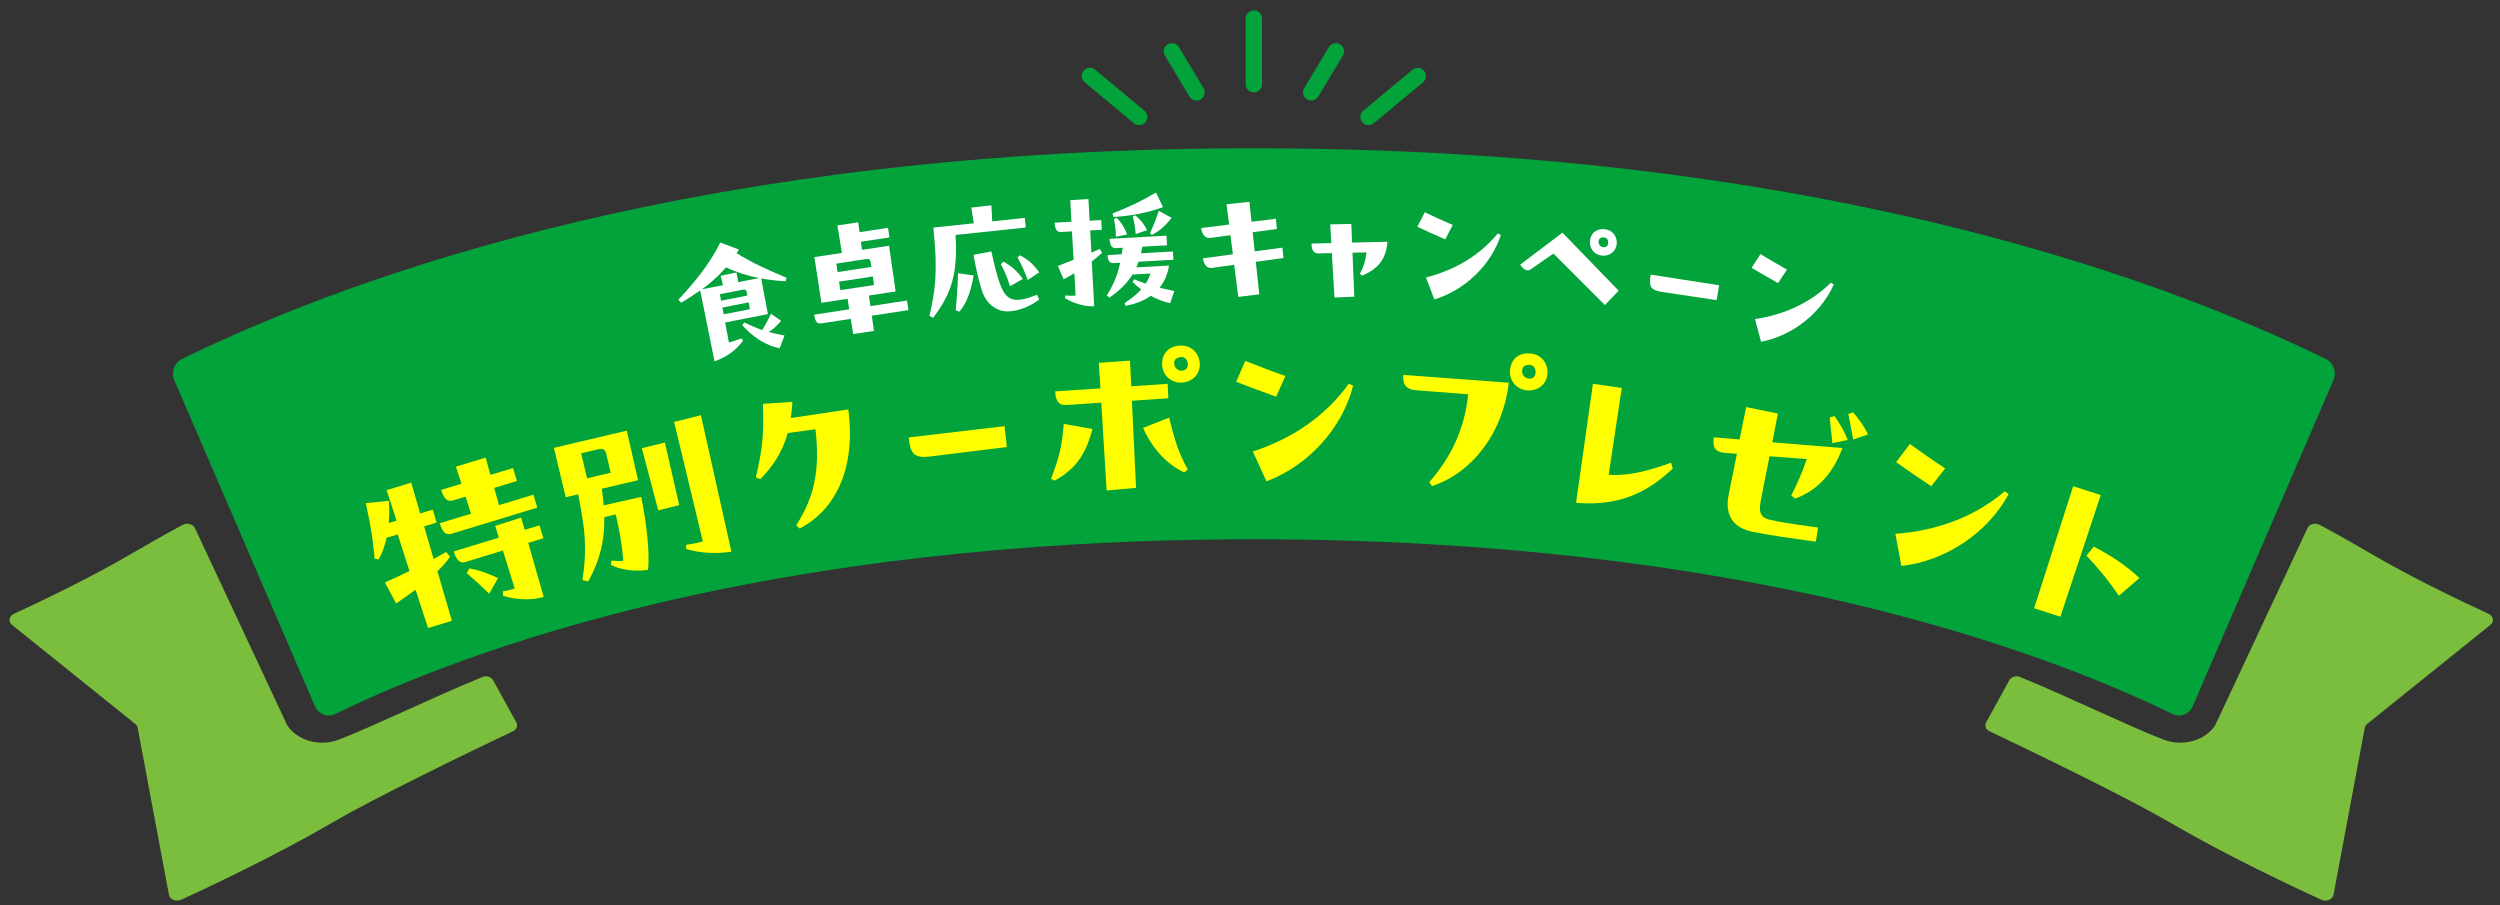<?xml version="1.0" encoding="UTF-8"?>
<svg id="_レイヤー_1" data-name="レイヤー_1" xmlns="http://www.w3.org/2000/svg" version="1.1" viewBox="0 0 1066 386">
  <rect x="0" y="0" width="1066" height="386" fill="#333333" stroke="none"/>
  <!-- Generator: Adobe Illustrator 29.4.0, SVG Export Plug-In . SVG Version: 2.1.0 Build 152)  -->
  <defs>
    <style>
      .st0 {
        fill: #fff;
      }

      .st1 {
        fill: #7bbd3d;
      }

      .st2 {
        fill: #02a33a;
      }

      .st3 {
        fill: #ff0;
      }
    </style>
  </defs>
  <path class="st1" d="M922.5,315.35c8.17,3.2,17.89.46,22.12-6.2l39.43-84.25c.97-1.53,3.32-2.04,5.07-1.11,6.48,3.45,18.14,10.1,23.24,13.09,17.11,10.02,39.38,20.53,48.8,24.87,2.18,1,2.46,3.51.56,4.86l-52.16,41.92c-.64.45-1.07,1.08-1.21,1.77l-13.34,71.23c-.41,2.02-3.05,3.1-5.2,2.12-10.99-5.03-40.37-18.79-64.62-32.98-18-10.53-58.99-30.39-76.86-38.86-1.7-.81-2.27-2.6-1.31-4.03l9.82-17.85c.85-1.26,2.78-1.98,4.33-1.34,22.75,9.36,44.86,20.33,61.33,26.78Z"/>
  <path class="st1" d="M144.54,315.35c-8.17,3.2-17.89.46-22.12-6.2l-39.43-84.25c-.97-1.53-3.32-2.04-5.07-1.11-6.48,3.45-18.14,10.1-23.24,13.09-17.11,10.02-39.38,20.53-48.8,24.87-2.18,1-2.46,3.51-.56,4.86l52.16,41.92c.64.45,1.07,1.08,1.21,1.77l13.34,71.23c.41,2.02,3.05,3.1,5.2,2.12,10.99-5.03,40.37-18.79,64.62-32.98,18-10.53,58.99-30.39,76.86-38.86,1.7-.81,2.27-2.6,1.31-4.03l-9.82-17.85c-.85-1.26-2.78-1.98-4.33-1.34-22.75,9.36-44.86,20.33-61.33,26.78Z"/>
  <path class="st2" d="M534.65,63.23c-233.31,0-382.31,53.28-457.13,89.87-3.38,1.66-4.75,5.98-3,9.47l59.92,138.88c1.61,3.22,5.29,4.56,8.41,3.03,56.47-27.53,183.44-74.54,391.8-74.54s335.33,47.02,391.8,74.54c3.12,1.52,6.8.19,8.41-3.03l59.92-138.88c1.75-3.49.38-7.82-3-9.47-74.82-36.59-223.82-89.87-457.13-89.87Z"/>
  <g>
    <path class="st0" d="M314.11,107.99c7.1,4.32,12.17,6.57,21.23,10.44l-.31,1.5c-3.4-.17-6.96-.56-10.46-1.19l2.86,15.19-18.24,3.58,1.61,8.52c1.71-.46,3.46-1.04,5.43-1.73l.61.96c-2.6,3.58-6.16,6.62-12.16,8.82l-6.12-30.24c-2.53,1.82-5.25,3.56-8.11,5.26l-1.16-1.33c6.45-6.98,13.1-14.72,17.82-24.36l7.98,3-1.01,1.58ZM314.04,116.19l.75,4.12,8.92-1.75c-4.81-.92-9.68-2.43-14.12-4.56-3.14,3.62-6.57,6.64-10.25,9.35l8.92-1.75-.97-4.02,6.76-1.39ZM306.96,125.45l.49,2.79,11.23-2.21-.31-1.56c-.16-.81-.64-1.14-1.51-.97l-9.9,1.94ZM308.02,131.14l.57,2.89,11.17-2.19-.51-2.91-11.23,2.21ZM333.06,136.8c-1.65,2.01-3.22,3.52-5.32,4.77,2.22.59,4.49,1.1,6.79,1.49l-2.11,5.47c-6.08-1.27-11.62-4.99-15.96-9.91l.92-1.14c2.8,1.38,5.29,2.45,7.67,3.24,1.3-2.24,2.47-4.27,3.69-6.92l4.32,3Z"/>
    <path class="st0" d="M371.12,130.53l15.63-2.38.62,4.08-15.63,2.38.93,6.48-8.87,1.35-1.04-6.47-12.54,1.91c-1.63.25-2.57-.44-3.07-3.71l14.99-2.28-.74-4.48-11.14,1.7-3.02-19.48,11.73-1.79-1.9-11.71,8.87-1.35.58,4.21,12.13-1.85.62,4.08-12.19,1.86.47,3.45,11.55-1.76,2.79,19.51-11.38,1.73.63,4.5ZM356.6,112.39l.55,3.62,14.41-2.19-.32-2.1c-.15-.99-.64-1.45-1.92-1.26l-12.72,1.94ZM372.18,117.9l-14.41,2.19.55,3.62,14.35-2.18-.49-3.63Z"/>
    <path class="st0" d="M436.99,92.91l.38,4.11-29.92,3.16c.98,16.57-1.69,24.98-9.56,35.3l-1.57-.78c2.44-10.64,3.67-18.66,1.66-37.67l17.25-1.82-1.06-6.71,8.56-.96.37,6.84,13.9-1.47ZM407.5,132.21c.52-4.62.84-10.05,1.01-15.71l6.63.96c-1.04,6.46-2.9,11.87-6.14,15.48l-1.5-.73ZM442.23,125.7l.87,2.04c-3.24,2.48-7.59,4.48-11.7,4.91l-.7.07c-5.87.62-10.35-3.65-11.94-8.59-1.49-4.53-2.62-9.69-3.65-15.45l7.62-1.46c1.36,6.15,2.36,10.55,3.82,14.25,2.84,7.23,6.17,7.89,15.69,4.22ZM427.86,111.55c3.65,1.99,6.15,4.33,8.26,7.43l-5.49,3.07c-.94-3.28-1.9-5.61-3.84-9.38l1.07-1.12ZM438.24,119.41c-1.34-3.71-2.1-5.3-4.35-9.69l.98-.87c4.21,2.23,5.7,3.97,8.3,7.25l-4.93,3.31Z"/>
    <path class="st0" d="M456.34,85.36l7.77-.49.51,9.25,4.95-.27.23,4.12-4.95.27.52,9.48,3.64-1.56.92,1.66c-1.46,1.32-2.93,2.52-4.41,3.67l1.05,19.09c-3.77.21-8.57-1.07-12.48-3.45l.17-1.13c1.66.09,3.32.17,4.38.05l-.52-9.54c-1.49.91-2.92,1.7-4.59,2.56l-2.44-5.66,6.71-2.67-.72-12.07-4.71.26c-1.65.09-2.55-1.16-2.7-3.99l7.19-.39-.5-9.19ZM497.64,104.6l-10.55.58-.55,2.81,13.61-.75.19,3.53-14.85.82c-.31.84-.62,1.63-.99,2.42l13.96-.77c-.56,3.69-1.93,6.9-4.03,9.44,2.16.53,4.31,1,6.28,1.43l-1.73,5.18c-2.75-.56-5.53-1.65-8.27-3.15-2.79,1.98-6.54,3.49-10.76,4.25l-.42-1.16c2.79-1.87,5.23-3.71,7.07-5.82-1.23-.94-2.47-1.99-3.66-3.17l.7-1.16c1.52.69,3.14,1.3,4.89,1.86.88-1.29,1.56-2.8,2.01-4.31l-7.66.42c-2.28,3.73-5.42,6.8-9.86,9.88l-1.06-1.01c3.04-4.84,4.55-8.7,5.68-13.9l-2.83.16c-1.65.09-2.42-.99-2.55-3.41l6.01-.33.44-2.8-2.89.16c-1.65.09-2.54-1.04-2.7-3.99l24.27-1.33.23,4.12ZM495.92,88.32c-6.72,2.5-14.38,3.86-21.16,4.18l-.38-1.46c6.83-2.68,13.27-5.75,18.54-8.94l3,6.22ZM475.81,100.95c-.02-2.6-.18-4.42-.83-7.52l1.09-.59c2.25,2.18,3.55,4.41,4.53,7.14l-4.79.97ZM484.11,91.81c2.48,2.11,3.56,3.59,5.02,6.34l-4.87,1.63c-.28-2.88-.49-4.58-1.24-7.44l1.09-.53ZM490.38,99.44c1.16-2.6,2.37-5.33,3.73-9.54l5.48,3.01c-2.88,3.58-4.96,5.41-8.41,7.26l-.81-.72Z"/>
    <path class="st0" d="M546.82,105.61l.44,4.42-11.79,1.6,1.49,13.86-8.96,1.11-1.73-13.68-9.38,1.29c-2.3.37-3.61-1.45-3.98-4.05l12.79-1.73-1.05-8.14-8.55,1.17c-2.71.31-3.61-2.16-3.92-4.23l11.91-1.48-1.11-8.67,9.79-1,.87,8.49,10.38-1.3.44,4.36-10.32,1.42.87,8.14,11.79-1.6Z"/>
    <path class="st0" d="M576.19,95.51l.33,7.92,15.07-.34c-.48,7.42-4.19,11.76-10.8,14.44l-.91-.8c1.53-2.83,2.42-5.75,2.79-9.1l-5.97.11.78,18.75-8.46.37-1.12-18.94-5.67.13c-2.78.12-2.96-2.72-3.02-4.2l8.45-.19-.45-7.99,8.98-.17Z"/>
    <path class="st0" d="M607.53,90.51c4.1,1.93,7.92,3.73,11.93,5.42l-3.22,6.13c-4.23-1.83-8.51-3.77-11.88-5.35l3.17-6.19ZM608.04,118.32c12.28-3.2,22.72-9.21,30.6-18.75l1.31.64c-4.12,12.75-15.3,23.55-28.35,27.46l-3.56-9.35Z"/>
    <path class="st0" d="M666.24,99.21l23.95,24.74-5.85,6.13-21.96-21.95-9.79,6.79c-1.36.97-3.08-.07-4.39-2.07l18.04-13.64ZM677.96,102.63c.4-3.34,2.84-5.3,6.41-4.88,3.63.44,5.34,3.55,4.99,6.42-.4,3.34-3.36,5.18-6.4,4.82-3.16-.38-5.39-3.14-5-6.36ZM681.97,104.36c.55.9,1.74,1.34,2.81.87.5-.18.87-.85.96-1.55.15-1.29-.6-2.92-2.87-2.36-1.34.31-1.51,2.2-.9,3.04Z"/>
    <path class="st0" d="M703.87,117.1l29.15,4.53-1.05,6.35-23.63-3.55c-4.61-.72-5.21-2.6-4.6-6.51l.13-.82Z"/>
    <path class="st0" d="M750.66,108.35c3.89,2.34,7.5,4.51,11.32,6.6l-3.83,5.77c-4.02-2.25-8.08-4.62-11.27-6.53l3.79-5.84ZM748.33,136.07c12.54-1.93,23.54-6.85,32.35-15.54l1.24.77c-5.4,12.26-17.62,21.87-31,24.43l-2.59-9.66Z"/>
  </g>
  <g>
    <path class="st3" d="M191.92,237.33c-1.41,2.15-3.34,4.29-5.4,6.29l6.16,21.09-10.16,3.09-5.32-16.36c-2.74,2.04-5.57,4.02-8.28,5.88l-4.79-8.95c3.56-1.6,6.96-3.15,10.46-4.91l-5.01-15.6-4.72,1.44c-.79,3.34-1.81,6.49-3.39,9.21l-1.71-.25c-.73-8.04-1.41-12.82-3.78-23.71l9.84-1.02c.21,2.95.25,6.2-.04,9.48l3.31-1.01-4.22-13,10.47-3.19,3.82,13.12,5.35-1.63,1.68,5.51-5.35,1.63,4.06,13.91c1.93-1.02,3.46-1.91,5.29-2.99l1.72,1.97ZM210.71,208.03l2.07,7.37,14.65-4.46,1.68,5.51-36.61,11.15c-2.2.67-3.74-.41-4.98-4.5l13.31-4.05-2.31-7.3-5.43,1.65c-2.2.67-3.81-.65-4.98-4.5l8.66-2.64-2.39-7.27,12.68-3.86,2.07,7.37,9.61-2.92,1.68,5.51-9.68,2.95ZM211.17,224.24l11.05-3.54,1.5,5.22,6.3-1.92,1.68,5.51-6.46,1.97,6.58,23.03c-4.72,1.44-11.26,1.45-17.35-.48l-.06-1.88c2.12-.39,3.66-.69,5.06-1.2l-5.02-16.2-15.98,4.87c-2.2.67-3.76-.49-4.98-4.5l19.21-5.85-1.53-5.04ZM200.17,242.38c4.64.82,8.07,2.19,12.18,4.12l-3.74,6.65c-3.28-3.13-5.69-5.41-9.64-8.77l1.2-2Z"/>
    <path class="st3" d="M236.18,190.96l31.08-7.32,4.8,21.11-15.46,3.64c.33,2.46.63,4.84.82,7.08l15.98-3.59c2.41,11.69,3.7,24.33,2.93,31.1-5.46.86-11.74.06-15.8-2.11l.17-1.81c2.15.17,3.35.23,5.09.07-.69-7.62-1.45-11.92-3.22-19.79l-4.89,1.15c.15,9.6-1.62,17.88-6.82,27.39l-2.49-.51c2.07-13.85,1.06-22.06-1.85-36.6l-5.29,1.25-5.04-21.05ZM247.81,193.3l2.51,10.65,10.09-2.38-1.85-7.85c-.55-2.32-1.62-2.58-3.7-2.09l-7.05,1.66ZM273.67,191.1l9.83-2.4,6.12,26.71-8.95,2.19-7-26.51ZM287.44,179.91l11.42-2.86,13.01,58.15c-5.44.94-12.99.86-19.29-1.12v-1.78c2.3-.29,5.69-1,7.11-1.42l-12.25-50.97Z"/>
    <path class="st3" d="M361.72,174.57c3.14,22.93-4.06,42.14-20.77,50.8l-1.42-1.42c8.23-12.79,10.05-24.46,8.19-40.93l-11.83,1.63c-2.31,8.34-6.46,14.32-11.71,19.66l-1.89-.76c2.87-11.86,3.52-19.24,3.01-31.35l12.55-.84c-.08,2.44-.35,4.74-.65,6.88l24.51-3.66Z"/>
    <path class="st3" d="M387.48,186.52l40.87-4.81.97,8.92-33.09,4.06c-6.46.76-7.97-1.55-8.62-7.02l-.13-1.14Z"/>
    <path class="st3" d="M448.16,204.14c3.44-9.18,4.61-13.2,5.44-23.39l12.24,2.19c-3.13,11.63-7.75,17.42-16.23,22.02l-1.45-.83ZM497.89,163.66l.27,6.17-15.52,1.04,1.77,37.16-12.55,1.12-2.28-37.46-14.95,1.01c-4.03.23-4.55-3.12-4.7-5.83l19.3-1.25-.7-10.92,13.3-.92.53,10.93,15.52-1.04ZM498.54,178.05c2.06,8.79,4.08,15.35,7.93,22.14l-1.5,1.24c-7.7-3.44-13.87-10.67-17.56-18.96l11.13-4.42ZM511.58,154.97c.26,4.68-3.34,7.94-7.62,8.18-4.44.25-8.17-3-8.42-7.52-.26-4.68,2.6-7.98,7.61-8.26,5.09-.29,8.2,3.58,8.43,7.6ZM506.48,155.18c-.1-1.81-1.46-3.88-4.51-2.55-1.77.76-1.54,3.38-.49,4.4.97,1.1,2.72,1.41,4.07.51.64-.37.99-1.38.94-2.36Z"/>
    <path class="st3" d="M530.98,153.88c5.89,2.32,11.37,4.46,17.1,6.45l-3.93,8.83c-6.06-2.16-12.19-4.48-17.02-6.37l3.85-8.91ZM534.22,192.54c16.8-5.57,30.78-14.9,40.88-28.89l1.88.77c-4.57,18.12-19.15,34.18-36.96,40.81l-5.81-12.69Z"/>
    <path class="st3" d="M604.04,166.43c-4.92-.4-5.96-2.88-5.68-6.24l.03-.33,44.98,3.33c-2.47,21.19-15.43,38.38-32.74,44.07l-1.19-1.67c8.47-9.71,14.96-21.49,16.59-37.46l-21.99-1.71ZM659.85,159.41c-.38,4.68-4.4,7.4-8.67,7.06-4.43-.36-7.68-4.09-7.31-8.61.38-4.68,3.67-7.55,8.67-7.14,5.09.42,7.63,4.67,7.3,8.69ZM654.77,158.92c.15-1.8-.99-4.04-4.12-3.14-1.86.51-1.99,3.14-1.09,4.29.81,1.22,2.5,1.77,3.96,1.07.68-.27,1.17-1.23,1.25-2.21Z"/>
    <path class="st3" d="M713.26,199.82c-9.45,8.85-21.27,16.27-41.23,14.59l7.19-50.77,12.3,1.8-5.59,37.03c9.58.49,17.42-1.94,26.63-5.17l.71,2.52Z"/>
    <path class="st3" d="M763.81,211.29c2.58-5.27,4.62-9.56,6.59-15.55l-15.88-1.19-3.67,18.57c-1.16,5.73.13,7.67,3.74,8.48,4.74,1.04,8.15,1.65,20.65,3.34l-.96,6.02c-11.6-1.59-19.69-2.72-26.95-4.19-7.42-1.5-12.17-6.24-10.22-15.92l3.51-17.34-5.62-.46c-4.83-.64-4.54-3.69-4.22-6.56l10.99.88,2.79-13.79,13.55,2.74-2.4,12.28,29.91,2.44c-4.59,12.34-11.98,18.57-20.14,21.54l-1.68-1.26ZM782.17,177.38c2.3,3.15,4.49,6.87,5.66,10.21l-6.49,1.38c-.36-3.6-.73-7.2-1.16-10.9l1.99-.69ZM790.13,175.8c2.59,2.96,4.88,6.19,6.4,9.44l-6.32,2.17c-.64-3.49-1.4-7.59-2.09-10.83l2-.77Z"/>
    <path class="st3" d="M808.2,227.63c17.65-1.35,33.46-7.01,46.65-18.15l1.64,1.2c-8.82,16.47-26.85,28.54-45.73,30.66l-2.56-13.71ZM814.39,189.34c5.15,3.67,9.95,7.08,15.03,10.39l-5.95,7.61c-5.36-3.56-10.75-7.29-14.97-10.29l5.89-7.72Z"/>
    <path class="st3" d="M867.35,259.36l16.66-52.05,11.75,3.8-17.21,51.87-11.2-3.62ZM903.51,254.01c-4.43-6.36-7.8-10.65-13.84-17.11l3.14-3.83c8.26,4.4,13.24,7.74,19.46,13.39l-8.76,7.55Z"/>
  </g>
  <g>
    <path class="st2" d="M485.73,53.36c-.79,0-1.58-.27-2.24-.81l-20.97-17.47c-1.48-1.24-1.68-3.44-.45-4.92,1.24-1.48,3.44-1.68,4.92-.45l20.97,17.47c1.48,1.24,1.68,3.44.45,4.92-.69.83-1.69,1.26-2.69,1.26Z"/>
    <path class="st2" d="M510.19,42.87c-1.19,0-2.34-.6-3-1.7l-10.48-17.47c-.99-1.65-.46-3.8,1.2-4.79,1.66-.99,3.8-.46,4.79,1.2l10.48,17.47c.99,1.65.46,3.8-1.2,4.79-.56.34-1.18.5-1.79.5Z"/>
    <path class="st2" d="M583.57,53.36c-1,0-2-.43-2.69-1.26-1.24-1.48-1.04-3.69.45-4.92l20.97-17.47c1.48-1.24,3.69-1.03,4.92.45,1.24,1.48,1.04,3.69-.45,4.92l-20.97,17.47c-.65.54-1.45.81-2.24.81Z"/>
    <path class="st2" d="M559.11,42.87c-.61,0-1.23-.16-1.79-.5-1.66-.99-2.19-3.14-1.2-4.79l10.48-17.47c.99-1.66,3.14-2.19,4.79-1.2,1.66.99,2.19,3.14,1.2,4.79l-10.48,17.47c-.65,1.09-1.81,1.7-3,1.7Z"/>
    <path class="st2" d="M534.65,39.38c-1.93,0-3.49-1.56-3.49-3.49V7.93c0-1.93,1.56-3.49,3.49-3.49s3.49,1.56,3.49,3.49v27.96c0,1.93-1.56,3.49-3.49,3.49Z"/>
  </g>
</svg>